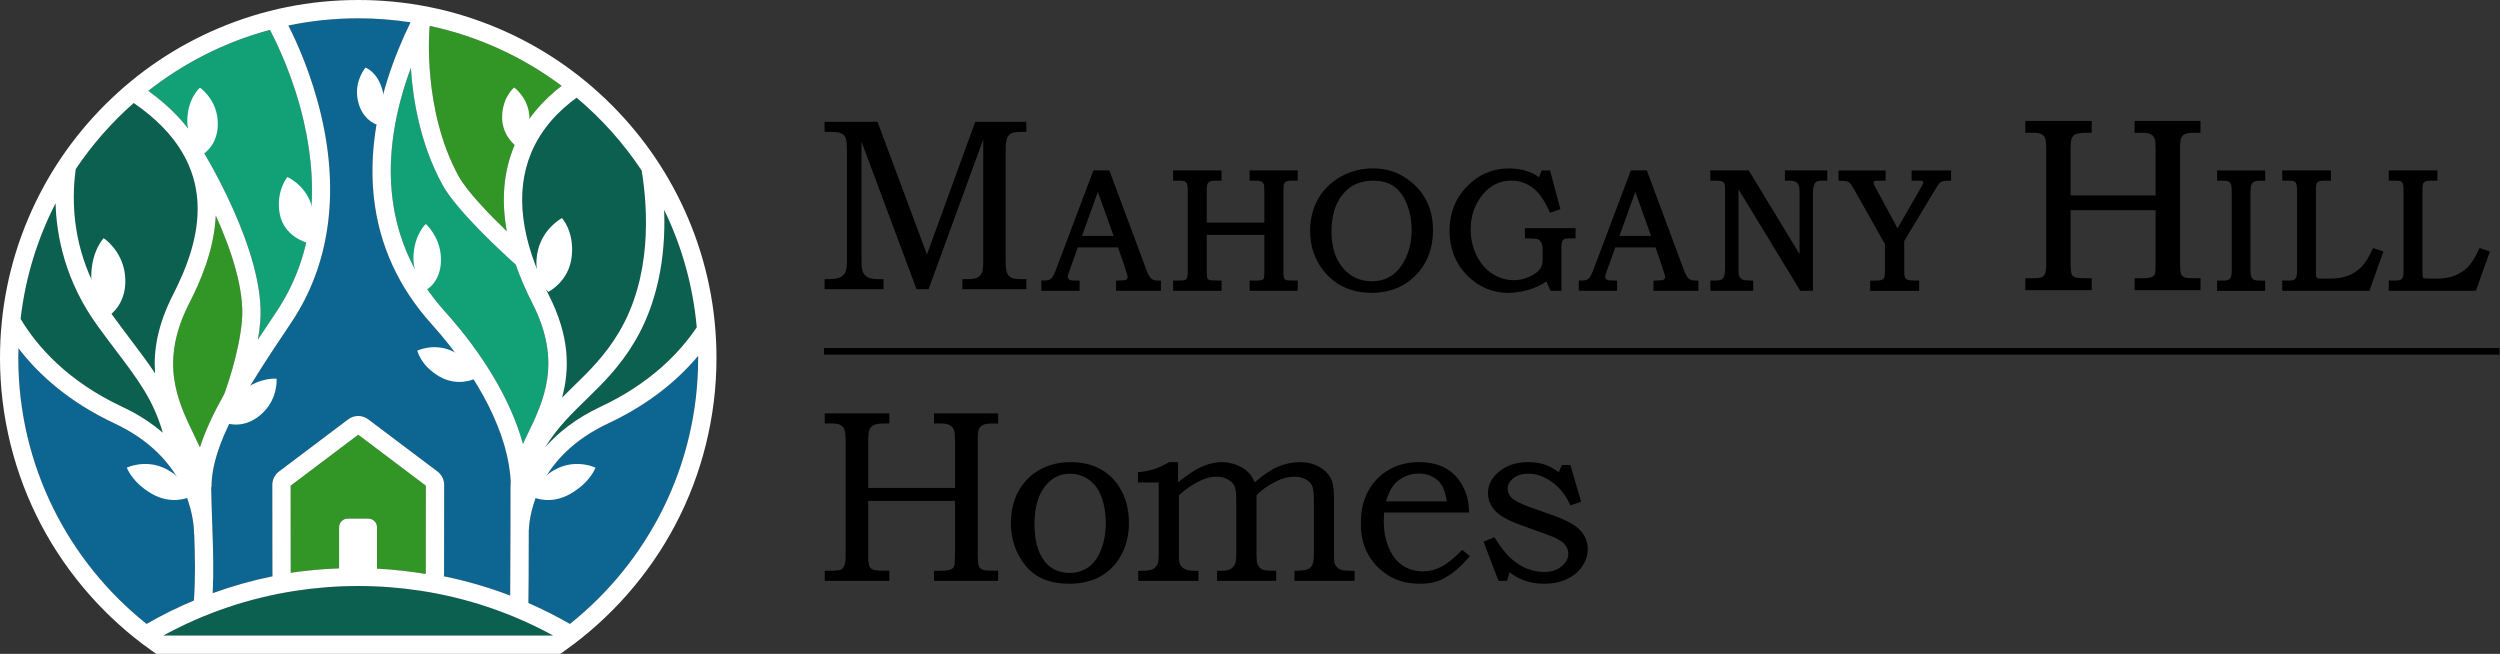 <?xml version="1.0" encoding="UTF-8"?>
<svg xmlns="http://www.w3.org/2000/svg" width="195" height="51" viewBox="0 0 195 51" fill="none">
  <rect x="0" y="0" width="195" height="51" fill="#333333" stroke="none"/>
  <g clip-path="url(#clip0_2724_1318)">
    <path d="M41.123 33.923C41.008 34.158 40.896 34.391 40.787 34.623C39.888 31.333 37.779 27.72 34.7 24.295C32.366 21.697 30.985 18.693 30.597 15.366C30.282 12.683 30.607 9.775 31.56 6.725C31.711 6.236 31.876 5.759 32.048 5.295C32.202 7.742 32.762 11.19 34.494 14.384C35.621 16.462 39.391 19.892 40.227 20.639C40.568 21.619 41.002 22.627 41.53 23.662C43.872 28.252 42.412 31.265 41.123 33.923Z" fill="#12A077"></path>
    <path d="M21.526 24.374C21.034 25.104 20.565 25.808 20.119 26.486C20.194 26.043 20.256 25.591 20.295 25.145C20.783 19.686 15.732 11.605 15.517 11.263L15.507 11.27C14.626 9.738 13.31 8.341 11.566 7.087C14.338 4.908 17.554 3.27 21.056 2.332C21.625 3.411 22.906 6.066 23.682 9.415C25.025 15.214 24.299 20.248 21.526 24.374Z" fill="#12A077"></path>
    <path d="M12.699 33.752C11.85 33.021 10.806 32.325 9.525 31.725C5.24 29.717 2.879 26.991 1.604 24.87C1.974 21.657 2.918 18.618 4.333 15.86C4.404 18.374 5.066 21.902 7.597 25.397C8.122 26.121 8.602 26.757 9.066 27.371C10.793 29.656 11.963 31.205 12.699 33.752Z" fill="#0C6050"></path>
    <path d="M13.485 23.011C12.284 25.366 11.961 27.371 12.095 29.121C11.543 28.28 10.914 27.446 10.207 26.511C9.747 25.902 9.271 25.272 8.755 24.559C6.756 21.798 5.747 18.699 5.756 15.348C5.758 14.532 5.823 13.8 5.912 13.181C7.192 11.275 8.712 9.545 10.43 8.033C17.489 12.886 15.613 18.843 13.485 23.011Z" fill="#0C6050"></path>
    <path d="M54.349 25.529C52.997 27.534 50.699 29.919 46.847 31.725C44.916 32.63 43.525 33.753 42.523 34.885C43.461 33.367 44.564 32.292 45.714 31.171C47.004 29.916 48.338 28.618 49.515 26.632C51.172 23.837 51.958 20.301 51.804 16.364C53.171 19.177 54.055 22.268 54.349 25.529Z" fill="#0C6050"></path>
    <path d="M48.286 25.903C47.206 27.726 45.941 28.958 44.717 30.148C44.428 30.431 44.134 30.716 43.843 31.011C44.432 28.846 44.462 26.262 42.803 23.011C40.622 18.738 40.158 15.017 41.423 11.951C42.238 9.978 43.661 8.571 44.978 7.622C46.928 9.258 48.641 11.171 50.051 13.299C50.051 13.299 50.051 13.3 50.052 13.3C50.565 16.477 50.816 21.638 48.286 25.903Z" fill="#0C6050"></path>
    <path d="M15.128 46.838C13.86 47.368 12.627 47.979 11.432 48.666C5.336 43.811 1.43 36.327 1.43 27.93C1.43 27.674 1.433 27.418 1.441 27.164C2.958 29.145 5.309 31.326 8.919 33.018C11.583 34.267 13.437 36.087 14.43 38.43C15.175 40.187 15.133 41.603 15.133 41.616H15.149C15.214 43.543 15.249 44.959 15.128 46.838Z" fill="#0D6691"></path>
    <path d="M54.455 27.93C54.455 36.327 50.549 43.812 44.453 48.667C43.403 48.062 42.323 47.517 41.215 47.034C41.234 46.046 41.24 44.804 41.244 41.392C41.263 40.924 41.372 39.777 41.943 38.43C42.936 36.087 44.79 34.266 47.454 33.018C50.705 31.495 52.935 29.575 54.454 27.762C54.455 27.818 54.455 27.874 54.455 27.93Z" fill="#0D6691"></path>
    <path d="M39.837 37.591C39.826 37.717 39.819 37.843 39.819 37.971V38.34C39.817 39.5 39.816 40.493 39.815 41.35C39.807 41.544 39.812 41.66 39.813 41.676H39.814C39.811 44.284 39.806 45.556 39.795 46.454C38.122 45.814 36.394 45.311 34.626 44.951C34.634 44.896 34.637 44.84 34.637 44.783L34.645 37.819C34.645 37.413 34.452 37.025 34.128 36.781L28.724 32.707C28.263 32.359 27.621 32.359 27.161 32.707L21.757 36.781C21.433 37.025 21.24 37.412 21.24 37.819L21.248 44.783C21.248 44.84 21.251 44.896 21.259 44.951C19.667 45.275 18.108 45.715 16.591 46.266C16.677 44.473 16.626 43.002 16.561 41.086C16.53 40.195 16.496 39.188 16.47 38.001H16.498C16.498 34.665 18.958 30.755 22.712 25.17C25.68 20.755 26.494 15.181 25.065 9.051C24.315 5.836 23.15 3.279 22.492 1.989C24.251 1.622 26.075 1.428 27.943 1.428C29.329 1.428 30.692 1.535 32.021 1.741C31.375 3.061 30.732 4.589 30.207 6.26C29.188 9.508 28.841 12.62 29.174 15.508C29.593 19.143 31.096 22.422 33.637 25.25C37.439 29.481 39.678 33.95 39.837 37.591Z" fill="#0D6691"></path>
    <path d="M14.645 38.817C14.645 38.817 13.35 39.397 11.816 38.5C10.268 37.595 9.893 36.475 9.893 36.475C9.893 36.475 11.226 35.834 12.72 36.472C14.582 37.267 14.644 38.817 14.644 38.817H14.645Z" fill="white"></path>
    <path d="M41.693 38.817C41.693 38.817 42.989 39.397 44.522 38.5C46.071 37.595 46.446 36.475 46.446 36.475C46.446 36.475 45.112 35.834 43.618 36.472C41.756 37.267 41.694 38.817 41.694 38.817H41.693Z" fill="white"></path>
    <path d="M42.77 22.764C42.77 22.764 44.376 21.972 44.593 20.023C44.814 18.054 43.832 17.011 43.832 17.011C43.832 17.011 42.382 17.768 41.962 19.513C41.438 21.687 42.77 22.764 42.77 22.764Z" fill="white"></path>
    <path d="M17.794 33.038C17.794 33.038 17.588 31.557 18.935 30.477C20.282 29.398 21.573 29.54 21.573 29.54C21.573 29.54 21.692 30.973 20.592 32.107C19.223 33.521 17.794 33.038 17.794 33.038Z" fill="white"></path>
    <path d="M15.909 11.976C15.909 11.976 14.592 11.123 14.61 9.397C14.629 7.654 15.598 6.837 15.598 6.837C15.598 6.837 16.782 7.654 16.963 9.223C17.189 11.178 15.909 11.976 15.909 11.976Z" fill="white"></path>
    <path d="M35.75 13.703C36.402 14.904 38.16 16.72 39.532 18.041C39.087 15.62 39.277 13.397 40.108 11.392C40.982 9.283 42.425 7.758 43.809 6.696C40.806 4.451 37.313 2.827 33.517 2.015C33.466 2.428 32.983 8.6 35.75 13.703Z" fill="#329627"></path>
    <path d="M23.886 18.911C23.886 18.911 22.154 18.437 21.823 16.699C21.488 14.942 22.413 13.807 22.413 13.807C22.413 13.807 23.769 14.389 24.269 15.93C24.891 17.85 23.886 18.911 23.886 18.911Z" fill="white"></path>
    <path d="M37.008 29.556C37.008 29.556 35.689 30.199 34.251 29.354C32.798 28.501 32.55 27.347 32.55 27.347C32.55 27.347 33.804 26.748 35.206 27.351C36.953 28.102 37.008 29.558 37.008 29.558V29.556Z" fill="white"></path>
    <path d="M8.563 24.578C8.563 24.578 7.135 23.65 7.118 21.631C7.103 19.592 8.087 18.574 8.087 18.574C8.087 18.574 9.49 19.503 9.736 21.335C10.042 23.617 8.563 24.578 8.563 24.578Z" fill="white"></path>
    <path d="M29.375 9.715C29.375 9.715 30.233 8.518 29.837 7.054C29.438 5.575 28.51 5.275 28.51 5.275C28.51 5.275 27.682 6.229 27.873 7.604C28.111 9.317 29.375 9.715 29.375 9.715Z" fill="white"></path>
    <path d="M40.291 11.426C40.291 11.426 39.116 10.602 39.166 9.06C39.216 7.503 40.113 6.829 40.113 6.829C40.113 6.829 41.155 7.582 41.286 8.987C41.45 10.738 40.291 11.426 40.291 11.426Z" fill="white"></path>
    <path d="M33.287 22.578C33.287 22.578 32.163 21.642 32.253 19.941C32.343 18.239 33.213 17.469 33.213 17.469C33.213 17.469 34.282 18.416 34.386 19.986C34.514 21.942 33.287 22.578 33.287 22.578Z" fill="white"></path>
    <path d="M18.871 25.018C18.643 27.583 17.609 30.42 17.492 30.735C16.654 32.227 16.009 33.598 15.595 34.895C15.456 34.593 15.309 34.289 15.159 33.98C13.865 31.312 12.397 28.286 14.757 23.662C15.624 21.962 16.706 19.518 16.83 16.805C18 19.4 19.09 22.567 18.871 25.018Z" fill="#329627"></path>
    <path d="M27.942 45.709C26.296 45.709 24.668 45.834 23.072 46.079C19.43 46.636 15.943 47.818 12.741 49.571H43.146C39.941 47.818 36.456 46.636 32.814 46.079C31.216 45.834 29.589 45.709 27.944 45.709H27.942Z" fill="#0C6050"></path>
    <path d="M26.449 44.333V41.127C26.449 40.756 26.751 40.453 27.123 40.453H28.729C29.101 40.453 29.403 40.756 29.403 41.127V44.354C30.686 44.42 31.956 44.559 33.208 44.769L33.214 37.883L27.941 33.907L22.668 37.883L22.675 44.678C23.916 44.492 25.176 44.377 26.448 44.333H26.449Z" fill="#329627"></path>
    <path d="M53.688 17.058C52.28 13.732 50.266 10.745 47.7 8.18C45.135 5.615 42.146 3.602 38.82 2.194C35.374 0.738 31.713 0 27.943 0C24.172 0 20.511 0.738 17.066 2.194C13.738 3.602 10.75 5.615 8.185 8.18C5.619 10.745 3.604 13.732 2.196 17.058C0.739 20.502 0 24.16 0 27.93C0 32.472 1.116 36.981 3.227 40.97C5.269 44.83 8.238 48.208 11.809 50.737L12.181 51H43.703L44.075 50.737C47.647 48.208 50.615 44.83 52.658 40.97C54.769 36.981 55.885 32.472 55.885 27.93C55.885 24.16 55.145 20.502 53.688 17.058ZM54.346 25.533C52.994 27.537 50.697 29.92 46.847 31.725C44.916 32.63 43.525 33.753 42.523 34.885C43.461 33.367 44.564 32.292 45.715 31.171C47.004 29.916 48.338 28.618 49.515 26.632C51.173 23.838 51.958 20.302 51.804 16.366C53.171 19.181 54.053 22.271 54.346 25.533ZM50.051 13.301C50.565 16.479 50.815 21.638 48.285 25.903C47.206 27.726 45.94 28.958 44.717 30.148C44.427 30.431 44.134 30.717 43.843 31.011C44.432 28.846 44.462 26.263 42.803 23.011C40.622 18.738 40.158 15.017 41.423 11.951C42.237 9.979 43.66 8.572 44.977 7.623C46.928 9.261 48.639 11.173 50.051 13.301ZM33.517 2.017C37.312 2.829 40.807 4.451 43.809 6.696C42.425 7.758 40.982 9.283 40.108 11.392C39.277 13.397 39.087 15.62 39.532 18.041C38.16 16.72 36.402 14.904 35.75 13.704C32.985 8.607 33.465 2.443 33.517 2.017ZM34.494 14.384C35.621 16.462 39.39 19.892 40.227 20.639C40.568 21.619 41.002 22.627 41.529 23.662C43.872 28.252 42.411 31.265 41.123 33.923C41.008 34.158 40.896 34.391 40.787 34.623C39.888 31.333 37.779 27.72 34.7 24.295C32.366 21.697 30.985 18.693 30.597 15.366C30.282 12.683 30.607 9.775 31.559 6.725C31.711 6.236 31.876 5.759 32.048 5.295C32.202 7.742 32.762 11.19 34.494 14.384ZM27.943 1.429C29.329 1.429 30.692 1.536 32.021 1.741C31.375 3.061 30.731 4.589 30.207 6.26C29.188 9.508 28.841 12.62 29.174 15.508C29.593 19.143 31.096 22.422 33.637 25.25C37.439 29.481 39.678 33.95 39.836 37.591C39.826 37.717 39.818 37.843 39.818 37.971V38.34C39.817 39.5 39.816 40.493 39.815 41.35C39.807 41.544 39.812 41.66 39.813 41.676H39.814C39.81 44.284 39.806 45.557 39.795 46.454C38.122 45.814 36.394 45.311 34.626 44.951C34.633 44.896 34.637 44.84 34.637 44.783L34.645 37.819C34.645 37.413 34.451 37.025 34.128 36.781L28.724 32.707C28.263 32.36 27.62 32.36 27.161 32.707L21.757 36.781C21.433 37.025 21.24 37.412 21.24 37.819L21.248 44.783C21.248 44.84 21.251 44.896 21.259 44.951C19.667 45.275 18.108 45.715 16.591 46.266C16.676 44.473 16.626 43.002 16.561 41.086C16.53 40.195 16.495 39.188 16.47 38.001H16.498C16.498 34.665 18.958 30.755 22.712 25.17C25.68 20.755 26.494 15.181 25.064 9.051C24.315 5.838 23.15 3.28 22.492 1.99C24.251 1.623 26.075 1.429 27.943 1.429ZM28.729 40.453H27.123C26.751 40.453 26.449 40.755 26.449 41.127V44.332C25.177 44.377 23.919 44.492 22.676 44.678L22.669 37.883L27.942 33.907L33.215 37.883L33.209 44.769C31.957 44.559 30.688 44.42 29.405 44.354V41.127C29.405 40.755 29.101 40.453 28.729 40.453ZM15.595 34.895C15.456 34.593 15.309 34.289 15.16 33.98C13.865 31.312 12.397 28.286 14.757 23.662C15.625 21.962 16.707 19.517 16.83 16.805C18 19.4 19.091 22.567 18.872 25.018C18.644 27.583 17.609 30.42 17.492 30.735C16.654 32.227 16.009 33.598 15.595 34.895ZM11.567 7.086C14.338 4.908 17.554 3.27 21.056 2.331C21.625 3.412 22.905 6.066 23.681 9.413C25.024 15.213 24.298 20.246 21.525 24.372C21.033 25.102 20.564 25.807 20.118 26.485C20.193 26.041 20.255 25.59 20.294 25.144C20.782 19.685 15.731 11.603 15.516 11.262L15.506 11.269C14.625 9.737 13.31 8.341 11.567 7.086C11.528 7.116 11.491 7.145 11.454 7.174C11.491 7.144 11.528 7.115 11.565 7.085L11.567 7.086ZM5.912 13.182C7.192 11.275 8.713 9.546 10.431 8.034C17.489 12.886 15.612 18.843 13.484 23.011C12.283 25.366 11.961 27.371 12.095 29.121C11.543 28.28 10.914 27.446 10.207 26.511C9.746 25.902 9.271 25.272 8.754 24.559C6.756 21.798 5.747 18.699 5.756 15.348C5.758 14.532 5.823 13.8 5.912 13.182ZM4.333 15.861C4.404 18.375 5.066 21.902 7.597 25.397C8.122 26.121 8.602 26.757 9.066 27.371C10.793 29.656 11.963 31.205 12.699 33.752C11.85 33.021 10.806 32.325 9.525 31.725C5.242 29.718 2.881 26.994 1.607 24.873C1.975 21.659 2.919 18.619 4.333 15.861ZM11.432 48.666C5.337 43.81 1.429 36.326 1.429 27.93C1.429 27.674 1.434 27.419 1.441 27.166C2.958 29.146 5.31 31.326 8.918 33.018C11.582 34.267 13.436 36.087 14.429 38.43C15.174 40.187 15.133 41.603 15.133 41.616H15.148C15.213 43.543 15.248 44.959 15.127 46.838C13.86 47.368 12.626 47.979 11.432 48.666ZM12.741 49.572C15.944 47.818 19.429 46.636 23.071 46.079C24.668 45.834 26.296 45.709 27.942 45.709C29.588 45.709 31.215 45.834 32.812 46.079C36.455 46.636 39.941 47.818 43.144 49.572H12.741ZM44.452 48.667C43.402 48.062 42.323 47.517 41.215 47.035C41.234 46.046 41.24 44.804 41.244 41.392C41.263 40.924 41.372 39.777 41.943 38.43C42.936 36.087 44.79 34.267 47.454 33.018C50.704 31.495 52.934 29.577 54.453 27.763C54.453 27.819 54.456 27.874 54.456 27.93C54.456 36.327 50.548 43.811 44.452 48.667Z" fill="white"></path>
    <path d="M68.919 21.774H68.619C68.175 21.774 67.869 21.728 67.697 21.637C67.525 21.546 67.399 21.416 67.317 21.25C67.236 21.084 67.196 20.765 67.196 20.294V11.044L71.49 22.56H72.426L76.693 10.876V20.49C76.693 20.634 76.677 20.834 76.645 21.09C76.633 21.214 76.578 21.335 76.481 21.45C76.385 21.566 76.262 21.649 76.116 21.698C75.969 21.749 75.737 21.774 75.419 21.774H75.062V22.56H80.054V21.774H79.717C79.305 21.774 79.023 21.731 78.87 21.647C78.717 21.562 78.608 21.439 78.542 21.277C78.477 21.116 78.443 20.763 78.443 20.219V11.607C78.443 11.21 78.484 10.926 78.564 10.753C78.645 10.58 78.757 10.459 78.897 10.39C79.037 10.322 79.311 10.287 79.716 10.287H80.053V9.501H76.07L72.302 19.846L68.445 9.501H64.318V10.287H64.768C65.173 10.287 65.457 10.325 65.615 10.4C65.774 10.476 65.888 10.59 65.956 10.744C66.025 10.898 66.06 11.214 66.06 11.691V20.219C66.06 20.725 66.019 21.064 65.939 21.235C65.858 21.406 65.722 21.539 65.531 21.632C65.34 21.725 65.023 21.773 64.58 21.773H64.318V22.559H68.917V21.773L68.919 21.774Z" fill="black"></path>
    <path d="M84.209 21.892L84.091 21.885C84.013 21.881 83.913 21.878 83.795 21.878C83.599 21.878 83.507 21.857 83.463 21.839C83.405 21.815 83.363 21.782 83.33 21.736C83.299 21.691 83.284 21.639 83.284 21.577C83.284 21.541 83.297 21.444 83.388 21.193L84.072 19.296H87.207L87.784 20.981C87.943 21.448 87.96 21.581 87.96 21.615C87.96 21.668 87.947 21.747 87.825 21.826C87.809 21.837 87.739 21.872 87.481 21.872C87.379 21.872 87.271 21.876 87.163 21.885L87.049 21.894V22.685H90.553V21.885H90.285C90.077 21.885 89.91 21.832 89.794 21.729C89.707 21.654 89.57 21.469 89.406 21.017L86.53 13.293H85.284L82.4 20.943C82.237 21.373 82.14 21.547 82.089 21.616C82.019 21.71 81.937 21.778 81.846 21.82C81.781 21.849 81.643 21.884 81.349 21.884H81.225V22.683H84.209V21.891V21.892ZM84.394 18.405L85.633 14.967L86.864 18.405H84.394Z" fill="black"></path>
    <path d="M95.283 21.885H95.159C94.586 21.885 94.419 21.864 94.371 21.85C94.277 21.824 94.216 21.783 94.186 21.72C94.164 21.676 94.13 21.538 94.13 21.112V18.32H98.62V21.039C98.62 21.563 98.596 21.673 98.587 21.697C98.574 21.735 98.547 21.79 98.452 21.828C98.389 21.854 98.234 21.884 97.853 21.884H97.472V22.683H101.222V21.884H101.098C100.512 21.884 100.38 21.86 100.347 21.85C100.25 21.821 100.19 21.778 100.162 21.716C100.146 21.682 100.108 21.554 100.108 21.111V14.885C100.108 14.5 100.14 14.368 100.159 14.325C100.19 14.256 100.243 14.202 100.32 14.159C100.377 14.129 100.504 14.092 100.782 14.092H101.221V13.293H97.471V14.092H97.956C98.168 14.092 98.324 14.121 98.419 14.18C98.507 14.232 98.562 14.311 98.591 14.427C98.599 14.454 98.618 14.563 98.618 15.003V17.361H94.127V14.937C94.127 14.55 94.159 14.415 94.179 14.366C94.215 14.266 94.276 14.2 94.364 14.161C94.435 14.129 94.589 14.092 94.914 14.092H95.281V13.293H91.504V14.092H91.996C92.252 14.092 92.37 14.127 92.425 14.156C92.498 14.195 92.551 14.255 92.586 14.338C92.613 14.403 92.645 14.55 92.645 14.884V21.182C92.645 21.488 92.611 21.624 92.582 21.685C92.545 21.762 92.499 21.813 92.442 21.838C92.411 21.851 92.29 21.883 91.852 21.883H91.504V22.682H95.281V21.883L95.283 21.885Z" fill="black"></path>
    <path d="M106.991 22.842C108.376 22.842 109.532 22.381 110.426 21.474C111.32 20.566 111.774 19.379 111.774 17.945C111.774 17.019 111.571 16.191 111.171 15.485C110.771 14.778 110.189 14.196 109.443 13.755C108.753 13.343 107.97 13.134 107.116 13.134C106.207 13.134 105.359 13.348 104.595 13.772C103.83 14.196 103.231 14.783 102.815 15.514C102.4 16.244 102.188 17.079 102.188 17.997C102.188 19.231 102.563 20.308 103.3 21.196C104.204 22.287 105.446 22.841 106.991 22.841V22.842ZM105.42 14.542C105.887 14.245 106.458 14.093 107.113 14.093C107.73 14.093 108.25 14.228 108.661 14.493C109.072 14.758 109.408 15.177 109.66 15.737C109.958 16.4 110.109 17.141 110.109 17.941C110.109 18.74 109.959 19.451 109.661 20.094C109.365 20.732 108.989 21.203 108.543 21.496C108.097 21.789 107.577 21.938 106.996 21.938C106.415 21.938 105.876 21.786 105.408 21.485C104.94 21.184 104.56 20.744 104.28 20.176C104 19.604 103.857 18.893 103.857 18.064C103.857 17.235 104.002 16.458 104.287 15.871C104.571 15.288 104.952 14.84 105.421 14.542H105.42Z" fill="black"></path>
    <path d="M117.656 22.842C118.275 22.842 118.908 22.727 119.54 22.5C119.917 22.366 120.279 22.181 120.617 21.95L120.936 22.684H121.792V19.394C121.792 19.036 121.823 18.887 121.849 18.826C121.881 18.747 121.931 18.692 121.999 18.655C122.042 18.633 122.159 18.594 122.468 18.594H122.895V17.795H118.941V18.594H119.066C119.694 18.594 119.88 18.634 119.936 18.657C120.06 18.708 120.152 18.791 120.22 18.911C120.268 18.996 120.325 19.183 120.325 19.584V20.018C120.33 20.323 120.305 20.561 120.252 20.726C120.203 20.883 120.104 21.03 119.96 21.163C119.753 21.349 119.477 21.512 119.14 21.648C118.804 21.783 118.446 21.852 118.074 21.852C117.496 21.852 116.942 21.688 116.427 21.367C115.911 21.045 115.492 20.568 115.183 19.949C114.872 19.327 114.713 18.634 114.713 17.888C114.713 16.852 115.021 15.948 115.629 15.202C116.23 14.463 116.985 14.088 117.873 14.088C118.489 14.088 119.049 14.271 119.535 14.633C120.026 14.998 120.47 15.624 120.853 16.491L120.899 16.596L121.708 16.318L120.907 13.295H120.248L120.044 13.825C119.842 13.681 119.659 13.573 119.498 13.502C119.242 13.386 118.954 13.295 118.646 13.232C118.337 13.169 118.02 13.137 117.703 13.137C116.437 13.137 115.335 13.609 114.427 14.538C113.52 15.467 113.061 16.629 113.061 17.994C113.061 19.358 113.514 20.53 114.41 21.453C115.306 22.376 116.398 22.844 117.656 22.844V22.842Z" fill="black"></path>
    <path d="M131.716 21.729C131.629 21.654 131.492 21.469 131.328 21.017L128.452 13.293H127.206L124.322 20.943C124.159 21.373 124.062 21.547 124.01 21.616C123.941 21.71 123.859 21.778 123.768 21.82C123.703 21.849 123.564 21.884 123.271 21.884H123.146V22.683H126.131V21.891L126.013 21.884C125.935 21.879 125.835 21.877 125.717 21.877C125.52 21.877 125.428 21.856 125.385 21.838C125.327 21.814 125.285 21.78 125.252 21.735C125.22 21.689 125.206 21.638 125.206 21.576C125.206 21.54 125.219 21.442 125.31 21.192L125.993 19.295H129.129L129.706 20.98C129.865 21.447 129.882 21.579 129.882 21.614C129.882 21.667 129.868 21.746 129.747 21.825C129.731 21.835 129.661 21.87 129.403 21.87C129.301 21.87 129.193 21.875 129.085 21.884L128.971 21.893V22.683H132.475V21.884H132.206C131.999 21.884 131.832 21.831 131.716 21.728V21.729ZM128.784 18.405H126.315L127.554 14.967L128.784 18.405Z" fill="black"></path>
    <path d="M139.221 14.093H139.581C139.798 14.093 139.961 14.124 140.063 14.182C140.163 14.239 140.236 14.322 140.287 14.435C140.324 14.517 140.368 14.692 140.368 15.056V19.825L136.403 13.293H133.404V14.092H133.765C134.168 14.092 134.315 14.144 134.367 14.174C134.45 14.223 134.505 14.304 134.535 14.417C134.544 14.456 134.558 14.592 134.558 15.056V20.848C134.558 21.184 134.53 21.422 134.476 21.555C134.426 21.677 134.359 21.76 134.273 21.808C134.21 21.842 134.057 21.884 133.694 21.884H133.405V22.683H136.75V21.885H136.627C136.228 21.878 136.064 21.855 135.996 21.836C135.907 21.811 135.832 21.766 135.767 21.699C135.7 21.63 135.655 21.556 135.631 21.477C135.621 21.439 135.603 21.308 135.603 20.848V14.766L140.387 22.623L140.423 22.682H141.412V15.053C141.412 14.777 141.442 14.563 141.504 14.416C141.559 14.282 141.637 14.193 141.743 14.145C141.788 14.125 141.91 14.09 142.238 14.09H142.526V13.29H139.221V14.09V14.093Z" fill="black"></path>
    <path d="M149.105 14.093H149.571C149.811 14.093 149.886 14.1 149.908 14.103C149.948 14.117 149.979 14.135 149.993 14.155C150.004 14.167 150.016 14.189 150.016 14.233C150.016 14.263 150.011 14.292 150 14.32C149.992 14.34 149.965 14.4 149.869 14.575L148.008 17.808L146.331 14.704C146.294 14.634 146.264 14.582 146.244 14.55C146.154 14.389 146.135 14.3 146.135 14.254C146.135 14.169 146.167 14.149 146.18 14.14C146.191 14.133 146.266 14.094 146.568 14.094H147.079V13.295H143.406V14.092L143.528 14.095C143.937 14.105 144.114 14.156 144.19 14.197C144.25 14.228 144.386 14.346 144.622 14.773L147.026 19.043V21.067C147.026 21.48 146.992 21.594 146.979 21.622C146.934 21.716 146.876 21.782 146.8 21.822C146.755 21.846 146.627 21.886 146.272 21.886H145.872V22.686H149.696V21.886H149.571C149.027 21.886 148.849 21.848 148.79 21.825C148.7 21.791 148.636 21.737 148.596 21.663C148.571 21.616 148.529 21.478 148.529 21.067V18.802L150.993 14.705C151.16 14.427 151.249 14.314 151.297 14.271C151.358 14.212 151.44 14.167 151.54 14.138C151.648 14.107 151.821 14.092 152.057 14.097L152.184 14.099V13.297H149.105V14.097V14.093Z" fill="black"></path>
    <path d="M166.499 10.356H167.083C167.405 10.356 167.647 10.403 167.801 10.496C167.951 10.587 168.047 10.722 168.094 10.909C168.114 10.973 168.138 11.174 168.138 11.765V15.244H161.505V11.672C161.505 11.237 161.532 10.951 161.584 10.819C161.647 10.648 161.753 10.531 161.908 10.463C162.07 10.393 162.349 10.357 162.737 10.357H163.153V9.431H157.976V10.357H158.57C158.881 10.357 159.105 10.392 159.235 10.461C159.362 10.53 159.453 10.632 159.513 10.776C159.574 10.923 159.606 11.2 159.606 11.598V20.595C159.606 20.963 159.572 21.22 159.505 21.36C159.441 21.494 159.354 21.585 159.249 21.631C159.171 21.665 158.955 21.705 158.363 21.705H157.976V22.631H163.153V21.705H163.083C162.449 21.705 162.061 21.687 161.93 21.651C161.762 21.606 161.653 21.527 161.596 21.408C161.554 21.32 161.505 21.091 161.505 20.492V16.395H168.138V20.389C168.138 21.071 168.11 21.294 168.085 21.363C168.048 21.48 167.964 21.563 167.83 21.618C167.686 21.676 167.385 21.705 166.933 21.705H166.499V22.631H171.639V21.705H171.569C170.788 21.705 170.539 21.677 170.465 21.652C170.295 21.602 170.187 21.52 170.133 21.404C170.094 21.319 170.045 21.092 170.045 20.492V11.599C170.045 11.164 170.074 10.88 170.129 10.754C170.181 10.633 170.272 10.539 170.407 10.467C170.543 10.394 170.783 10.357 171.118 10.357H171.637V9.431H166.497V10.357L166.499 10.356Z" fill="black"></path>
    <path d="M172.933 14.093H173.346C173.64 14.093 173.775 14.13 173.837 14.162C173.918 14.203 173.974 14.266 174.011 14.356C174.039 14.426 174.074 14.592 174.074 14.992V21.021C174.074 21.395 174.04 21.551 174.012 21.618C173.975 21.704 173.917 21.768 173.834 21.813C173.773 21.847 173.639 21.886 173.346 21.886H172.933V22.686H176.683V21.886H176.29C175.985 21.886 175.854 21.848 175.796 21.817C175.717 21.773 175.656 21.703 175.61 21.602C175.576 21.528 175.536 21.367 175.536 21.021V15.13C175.536 14.687 175.574 14.501 175.605 14.422C175.648 14.317 175.713 14.238 175.804 14.182C175.868 14.143 176.004 14.095 176.29 14.095H176.683V13.296H172.933V14.095V14.093Z" fill="black"></path>
    <path d="M185.048 19.448C184.775 20.052 184.489 20.512 184.199 20.811C183.912 21.109 183.565 21.339 183.168 21.496C182.769 21.654 182.291 21.733 181.746 21.733H181.254C180.863 21.733 180.784 21.709 180.769 21.703C180.701 21.676 180.681 21.638 180.669 21.604C180.665 21.593 180.645 21.515 180.645 21.125V14.748C180.645 14.464 180.681 14.351 180.703 14.31C180.738 14.243 180.794 14.191 180.874 14.154C180.935 14.126 181.067 14.092 181.359 14.092H181.812V13.293H178.016V14.092H178.429C178.791 14.092 178.914 14.127 178.956 14.148C179.022 14.181 179.072 14.237 179.108 14.319C179.136 14.382 179.169 14.535 179.169 14.905V21.125C179.169 21.437 179.134 21.581 179.103 21.645C179.063 21.731 179.009 21.79 178.937 21.825C178.893 21.848 178.768 21.884 178.429 21.884H178.016V22.683H184.811L185.906 19.617L185.095 19.345L185.049 19.448H185.048Z" fill="black"></path>
    <path d="M193.401 19.345L193.355 19.448C193.082 20.052 192.797 20.512 192.507 20.811C192.219 21.109 191.872 21.339 191.476 21.496C191.077 21.654 190.598 21.733 190.053 21.733H189.561C189.17 21.733 189.092 21.709 189.077 21.703C189.008 21.676 188.988 21.638 188.977 21.604C188.972 21.593 188.952 21.515 188.952 21.125V14.748C188.952 14.464 188.988 14.351 189.011 14.31C189.046 14.243 189.102 14.191 189.181 14.154C189.242 14.126 189.375 14.092 189.667 14.092H190.12V13.293H186.323V14.092H186.737C187.098 14.092 187.222 14.127 187.264 14.148C187.33 14.181 187.379 14.237 187.415 14.319C187.443 14.382 187.477 14.535 187.477 14.905V21.125C187.477 21.437 187.441 21.581 187.411 21.645C187.37 21.731 187.316 21.79 187.245 21.825C187.201 21.848 187.076 21.884 186.737 21.884H186.323V22.683H193.118L194.214 19.617L193.402 19.345H193.401Z" fill="black"></path>
    <path d="M72.852 33.032H73.367C73.704 33.032 73.955 33.083 74.121 33.183C74.286 33.283 74.394 33.434 74.444 33.636C74.475 33.736 74.491 34.029 74.491 34.511V38.059H67.72V34.417C67.72 33.971 67.748 33.679 67.804 33.541C67.873 33.352 67.993 33.221 68.165 33.145C68.337 33.069 68.622 33.031 69.022 33.031H69.368V32.245H64.329V33.031H64.854C65.178 33.031 65.411 33.069 65.552 33.145C65.692 33.22 65.795 33.337 65.86 33.494C65.926 33.651 65.959 33.934 65.959 34.343V43.34C65.959 43.721 65.923 43.986 65.852 44.136C65.78 44.285 65.683 44.388 65.562 44.44C65.44 44.493 65.136 44.52 64.648 44.52H64.33V45.306H69.369V44.52C68.727 44.52 68.335 44.501 68.198 44.464C68.011 44.414 67.885 44.32 67.819 44.183C67.754 44.046 67.72 43.731 67.72 43.237V39.071H74.491V43.134C74.491 43.692 74.472 44.024 74.435 44.129C74.391 44.266 74.293 44.365 74.14 44.427C73.987 44.489 73.679 44.52 73.217 44.52H72.852V45.306H77.854V44.52C77.217 44.52 76.843 44.501 76.73 44.464C76.543 44.408 76.418 44.312 76.356 44.179C76.293 44.045 76.263 43.731 76.263 43.237V34.344C76.263 33.898 76.292 33.607 76.352 33.471C76.411 33.337 76.514 33.23 76.661 33.151C76.807 33.073 77.055 33.033 77.406 33.033H77.855V32.247H72.853V33.033L72.852 33.032Z" fill="black"></path>
    <path d="M85.889 36.618C85.219 36.237 84.423 36.048 83.505 36.048C82.587 36.048 81.802 36.245 81.093 36.642C80.384 37.038 79.834 37.596 79.44 38.317C79.047 39.038 78.851 39.864 78.851 40.794C78.851 42.067 79.23 43.175 79.989 44.117C80.747 45.059 81.882 45.531 83.393 45.531C84.342 45.531 85.158 45.339 85.842 44.955C86.526 44.57 87.066 44.013 87.462 43.283C87.859 42.553 88.057 41.72 88.057 40.783C88.057 39.847 87.863 39.014 87.476 38.284C87.088 37.554 86.559 36.998 85.888 36.617L85.889 36.618ZM85.866 42.923C85.61 43.537 85.274 43.985 84.859 44.266C84.443 44.547 83.97 44.687 83.44 44.687C82.615 44.687 81.964 44.387 81.483 43.789C80.953 43.115 80.686 42.135 80.686 40.849C80.686 39.563 80.999 38.496 81.623 37.796C82.117 37.235 82.719 36.954 83.431 36.954C83.968 36.954 84.45 37.095 84.878 37.38C85.306 37.664 85.625 38.061 85.838 38.573C86.112 39.216 86.25 39.944 86.25 40.754C86.25 41.565 86.122 42.307 85.866 42.922V42.923Z" fill="black"></path>
    <path d="M104.63 44.454C104.499 44.41 104.382 44.336 104.28 44.229C104.178 44.124 104.11 44.011 104.08 43.892C104.061 43.817 104.052 43.552 104.052 43.096V38.752C104.052 38.091 103.957 37.589 103.767 37.245C103.576 36.901 103.27 36.616 102.849 36.388C102.427 36.16 101.942 36.047 101.393 36.047C100.843 36.047 100.251 36.163 99.693 36.398C99.134 36.633 98.527 37.039 97.872 37.62C97.715 37.264 97.527 36.983 97.305 36.778C97.084 36.572 96.791 36.398 96.424 36.258C96.059 36.117 95.686 36.047 95.305 36.047C94.749 36.047 94.166 36.194 93.554 36.487C93.154 36.68 92.599 37.057 91.887 37.62V36.048H91.191C90.741 36.307 90.34 36.491 89.989 36.602C89.638 36.713 89.228 36.79 88.759 36.835V37.631H90.379V43.098C90.379 43.567 90.354 43.856 90.305 43.969C90.218 44.174 90.076 44.325 89.877 44.418C89.74 44.486 89.458 44.521 89.03 44.521H88.778V45.307H93.48V44.521H93.134C92.841 44.521 92.609 44.481 92.441 44.4C92.272 44.319 92.148 44.211 92.071 44.076C91.992 43.943 91.954 43.732 91.954 43.444V38.632C92.468 38.158 93.03 37.774 93.644 37.481C94.057 37.281 94.466 37.181 94.873 37.181C95.217 37.181 95.517 37.253 95.774 37.397C96.03 37.54 96.204 37.714 96.295 37.921C96.386 38.128 96.431 38.523 96.431 39.11V43.098C96.431 43.547 96.4 43.844 96.338 43.988C96.25 44.169 96.13 44.303 95.977 44.39C95.825 44.477 95.564 44.521 95.195 44.521H94.934V45.307H99.541V44.521C99.048 44.521 98.737 44.504 98.61 44.469C98.482 44.436 98.369 44.373 98.273 44.282C98.176 44.191 98.108 44.079 98.067 43.945C98.027 43.811 98.006 43.528 98.006 43.098V38.633C98.382 38.228 98.895 37.863 99.546 37.538C100.033 37.301 100.499 37.182 100.944 37.182C101.301 37.182 101.599 37.249 101.841 37.383C102.081 37.518 102.249 37.684 102.343 37.884C102.436 38.084 102.484 38.446 102.484 38.97V43.098C102.484 43.572 102.444 43.891 102.367 44.053C102.288 44.216 102.17 44.333 102.011 44.404C101.851 44.476 101.503 44.516 100.967 44.521V45.307H105.659V44.521H105.361C105.007 44.521 104.765 44.5 104.635 44.456L104.63 44.454Z" fill="black"></path>
    <path d="M112.392 44.225C111.936 44.453 111.465 44.566 110.978 44.566C110.403 44.566 109.89 44.421 109.437 44.13C108.984 43.84 108.62 43.386 108.346 42.77C108.071 42.154 107.934 41.452 107.934 40.665C107.934 40.514 107.943 40.286 107.962 39.98H114.584C114.572 39.475 114.521 39.064 114.435 38.746C114.278 38.205 114.029 37.723 113.685 37.303C113.341 36.883 112.924 36.569 112.43 36.36C111.937 36.151 111.356 36.047 110.688 36.047C109.789 36.047 108.997 36.248 108.314 36.651C107.63 37.053 107.098 37.604 106.717 38.303C106.336 39.002 106.146 39.845 106.146 40.831C106.146 41.817 106.343 42.591 106.736 43.284C107.13 43.977 107.695 44.538 108.432 44.968C109.074 45.342 109.855 45.53 110.773 45.53C111.285 45.53 111.731 45.466 112.112 45.338C112.493 45.21 112.898 44.986 113.325 44.668C113.753 44.35 114.194 43.919 114.65 43.377L114.052 42.891C113.402 43.552 112.849 43.997 112.393 44.225H112.392ZM108.697 37.854C108.925 37.566 109.21 37.342 109.554 37.18C109.898 37.018 110.266 36.936 110.66 36.936C111.053 36.936 111.408 37.017 111.722 37.18C112.038 37.343 112.281 37.56 112.453 37.834C112.625 38.11 112.757 38.533 112.85 39.108H108.103C108.271 38.559 108.469 38.141 108.697 37.854Z" fill="black"></path>
    <path d="M121.186 40.213L119.36 39.567C118.617 39.299 118.138 39.059 117.927 38.846C117.708 38.641 117.599 38.394 117.599 38.107C117.599 37.802 117.748 37.531 118.048 37.298C118.348 37.064 118.738 36.946 119.219 36.946C119.844 36.946 120.461 37.166 121.068 37.606C121.677 38.047 122.15 38.65 122.487 39.418L123.33 39.137L122.489 36.272H121.831L121.578 36.836C121.217 36.554 120.848 36.353 120.473 36.231C120.099 36.108 119.674 36.048 119.199 36.048C118.287 36.048 117.536 36.289 116.946 36.773C116.356 37.257 116.061 37.814 116.061 38.444C116.061 38.962 116.242 39.421 116.604 39.82C116.965 40.22 117.611 40.588 118.543 40.925L120.707 41.711C121.344 41.936 121.774 42.167 121.999 42.404C122.218 42.648 122.327 42.916 122.327 43.209C122.327 43.565 122.151 43.888 121.801 44.178C121.45 44.468 121.003 44.614 120.459 44.614C119.64 44.614 118.878 44.349 118.171 43.818C117.664 43.444 117.126 42.807 116.557 41.908L115.715 42.245L116.883 45.306H117.551L117.747 44.631C118.497 45.231 119.395 45.532 120.445 45.532C121.119 45.532 121.717 45.407 122.238 45.158C122.759 44.908 123.157 44.573 123.432 44.151C123.706 43.73 123.845 43.291 123.845 42.836C123.845 42.3 123.66 41.819 123.292 41.395C122.918 40.977 122.214 40.584 121.184 40.215L121.186 40.213Z" fill="black"></path>
    <path d="M194.958 27.146H64.269V27.663H194.958V27.146Z" fill="black"></path>
  </g>
  <defs>
    <clipPath id="clip0_2724_1318">
      <rect width="194.956" height="51" fill="white"></rect>
    </clipPath>
  </defs>
</svg>
